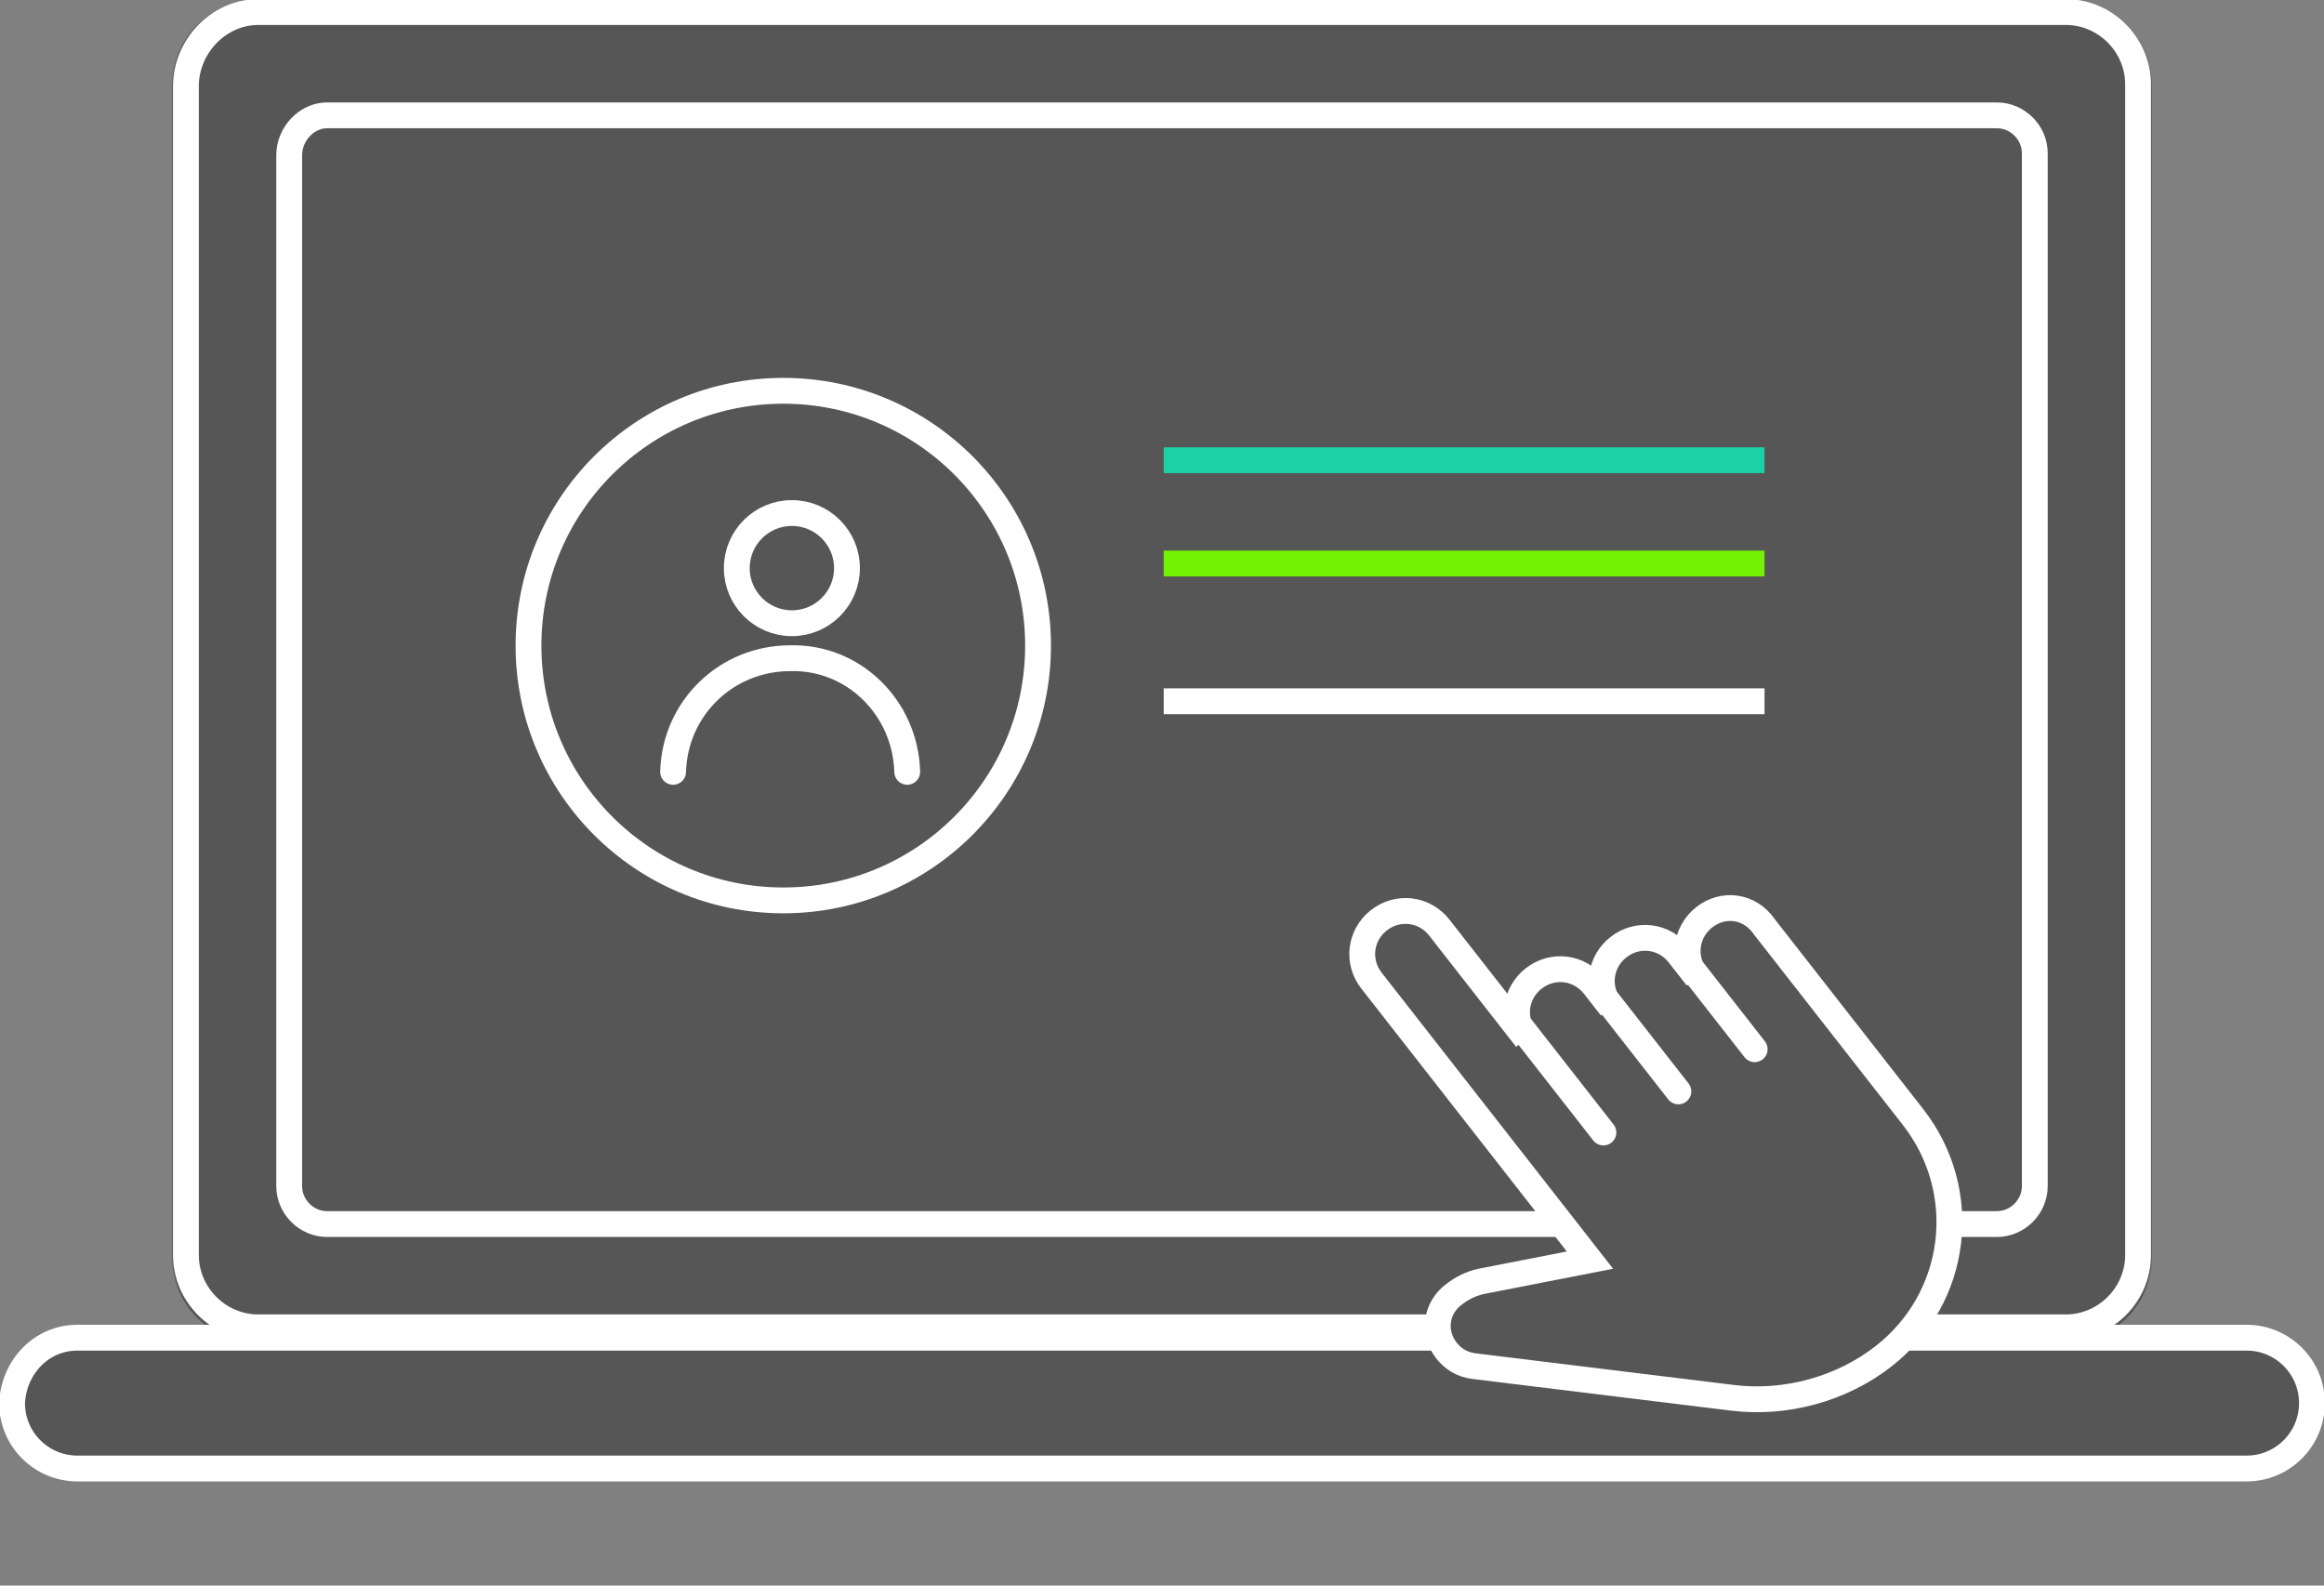 <?xml version="1.0" encoding="utf-8"?>
<!-- Generator: Adobe Illustrator 26.3.1, SVG Export Plug-In . SVG Version: 6.00 Build 0)  -->
<svg version="1.1" id="Layer_1" xmlns="http://www.w3.org/2000/svg" xmlns:xlink="http://www.w3.org/1999/xlink" x="0px" y="0px"
	 viewBox="0 0 135 92.1" style="enable-background:new 0 0 135 92.1;" xml:space="preserve">
<rect x="0" y="0" width="135" height="92.1" fill="#808080" stroke="none"/>
<style type="text/css">
	.st0{fill:#565656;}
	.st1{fill:#565656;stroke:#FFFFFF;stroke-width:1.5;}
	.st2{fill:#565656;stroke:#FFFFFF;stroke-width:1.5;stroke-linecap:round;}
	.st3{fill:#565656;stroke:#1CD2A5;stroke-width:1.5;}
	.st4{fill:#565656;stroke:#73F206;stroke-width:1.5;}
	.st5{fill:#565656;stroke:#FFFFFF;stroke-width:1.5;stroke-miterlimit:4.001;}
	.st6{fill:#565656;stroke:#FFFFFF;stroke-width:1.5;stroke-linecap:round;stroke-miterlimit:4.001;}
</style>
<g id="Group_1543" transform="translate(-278 -3324)">
	<g id="Group_504" transform="translate(-18 -131)">
		<g id="Group_490" transform="translate(0 117.733)">
			<g id="Rectangle_287" transform="translate(306 3337.267)">
				<path class="st0" d="M5,0h105c2.8,0,5,2.2,5,5v68c0,2.8-2.2,5-5,5H5c-2.8,0-5-2.2-5-5V5C0,2.2,2.2,0,5,0z"/>
				<path class="st1" d="M5,0.7h105c2.3,0,4.2,1.9,4.2,4.2v68c0,2.3-1.9,4.2-4.2,4.2H5c-2.3,0-4.2-1.9-4.2-4.2V5
					C0.8,2.7,2.7,0.7,5,0.7z"/>
			</g>
			<g id="Rectangle_289" transform="translate(312 3343.267)">
				<path class="st0" d="M3,0h97c1.7,0,3,1.3,3,3v60c0,1.7-1.3,3-3,3H3c-1.7,0-3-1.3-3-3V3C0,1.3,1.3,0,3,0z"/>
				<path class="st1" d="M3,0.7h97c1.2,0,2.2,1,2.2,2.2v60c0,1.2-1,2.2-2.2,2.2H3c-1.2,0-2.2-1-2.2-2.2V3C0.8,1.8,1.8,0.7,3,0.7z"/>
			</g>
			<g id="Rectangle_288" transform="translate(296 3414.267)">
				<path class="st0" d="M4.5,0h126c2.5,0,4.5,2,4.5,4.5l0,0c0,2.5-2,4.5-4.5,4.5H4.5C2,9,0,7,0,4.5l0,0C0,2,2,0,4.5,0z"/>
				<path class="st1" d="M4.5,0.7h126c2.1,0,3.8,1.7,3.8,3.8l0,0c0,2.1-1.7,3.8-3.8,3.8H4.5c-2.1,0-3.8-1.7-3.8-3.8l0,0
					C0.8,2.4,2.4,0.7,4.5,0.7z"/>
			</g>
			<g id="Ellipse_53" transform="translate(326 3359.267)">
				<circle class="st0" cx="15.5" cy="15.5" r="15.5"/>
				<circle class="st1" cx="15.5" cy="15.5" r="14.8"/>
			</g>
			<path id="Path_521" class="st2" d="M335.1,3382.1c0.1-3.7,3.1-6.6,6.8-6.6c3.7-0.1,6.7,2.9,6.8,6.6"/>
			<g id="Ellipse_54" transform="translate(338 3366.267)">
				<circle class="st0" cx="4" cy="4" r="4"/>
				<circle class="st2" cx="4" cy="4" r="3.2"/>
			</g>
			<line id="Line_1101" class="st3" x1="363.6" y1="3364" x2="398.5" y2="3364"/>
			<line id="Line_1124" class="st4" x1="363.6" y1="3370" x2="398.5" y2="3370"/>
			<line id="Line_1125" class="st1" x1="363.6" y1="3378" x2="398.5" y2="3378"/>
			<path id="Path_551" class="st0" d="M367.5,3386.3h14c1.9,0,3.5,1.6,3.5,3.5s-1.6,3.5-3.5,3.5h-14c-1.9,0-3.5-1.6-3.5-3.5
				S365.6,3386.3,367.5,3386.3z"/>
		</g>
		<g id="Group_494" transform="matrix(0.788, -0.616, 0.616, 0.788, -2285.875, 1134.487)">
			<g id="click_2_" transform="translate(558.82 3498.359)">
				<path id="Path_523" class="st5" d="M91.2,22.2c-1.4,0-2.5,1.1-2.5,2.5V23c0-1.4-1.1-2.5-2.5-2.5c-1.4,0-2.5,1.1-2.5,2.5
					c0,0,0,0,0,0v-1.6c0-1.4-1.1-2.5-2.5-2.5c-1.4,0-2.5,1.1-2.5,2.5c0,0,0,0,0,0v-8.2c0-1.4-1.1-2.5-2.5-2.5s-2.5,1.1-2.5,2.5
					c0,0,0,0,0,0v20.6l-5.7-2.9c-0.6-0.3-1.2-0.4-1.8-0.4c-1.3,0-2.3,1-2.3,2.3c0,0,0,0,0,0v0c0,0.6,0.2,1.2,0.7,1.7l10.7,10.7
					c2.2,2.2,5.3,3.5,8.4,3.5l0,0c5.5,0,9.9-4.4,9.9-9.9v-14C93.7,23.3,92.6,22.2,91.2,22.2z"/>
			</g>
			<path id="Path_524" class="st6" d="M637.7,3519v7.8"/>
			<path id="Path_525" class="st6" d="M642.6,3520.1v7.5"/>
			<path id="Path_526" class="st6" d="M647.6,3521.5v6.9"/>
		</g>
	</g>
</g>
</svg>
